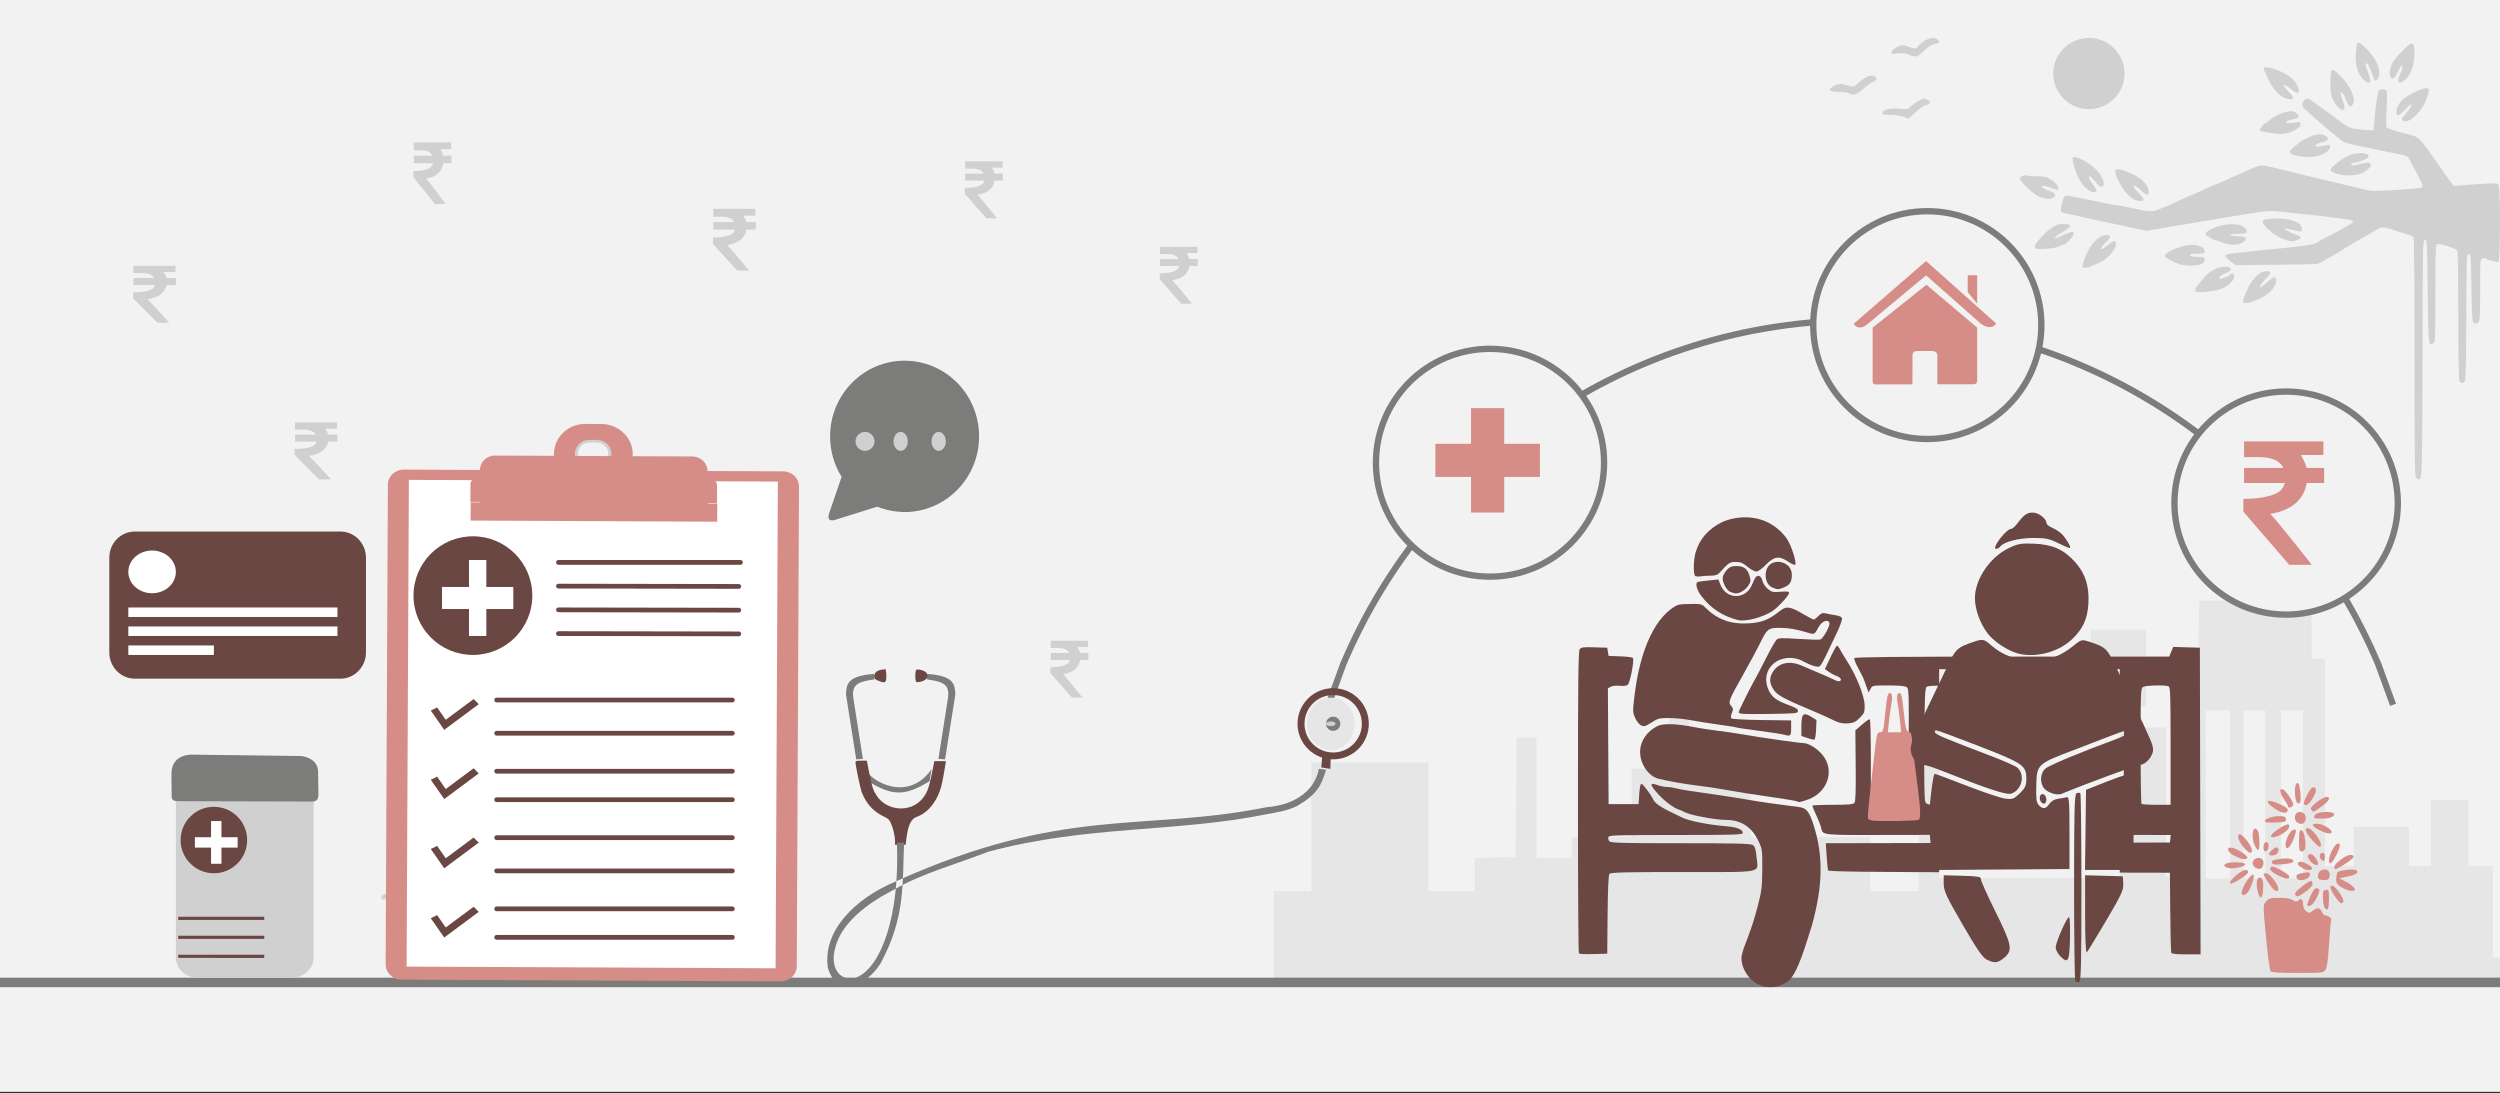 <svg width="526" height="230" xmlns="http://www.w3.org/2000/svg" xmlns:xlink="http://www.w3.org/1999/xlink" overflow="hidden"><rect width="100%" height="100%" fill="#333333" stroke="none"/><defs><clipPath id="clip0"><rect x="0" y="0" width="526" height="230"/></clipPath></defs><g clip-path="url(#clip0)"><rect x="0" y="0" width="526" height="229.667" fill="#FFFFFF"/><rect x="0" y="0" width="526" height="229.667" fill="#F2F2F2"/><path d="M279.5 148.285 282.596 139.802C300.538 97.256 342.543 67.402 391.5 67.402 440.457 67.402 482.462 97.256 500.404 139.802L503.5 148.285" stroke="#7C7C7B" stroke-width="1.333" stroke-miterlimit="8" fill="none" fill-rule="evenodd"/><path d="M268 197.089 268 187.477 271.959 187.477 275.89 187.477 275.89 173.962 275.89 160.422 288.214 160.422 300.537 160.422 300.537 173.962 300.537 187.477 305.416 187.477 310.295 187.477 310.295 184.019 310.295 180.536 314.589 180.405 318.883 180.274 318.994 167.729 319.133 155.184 321.225 155.184 323.288 155.184 323.288 167.834 323.288 180.51 327.024 180.51 330.732 180.51 330.732 178.31 330.732 176.136 337.005 176.136 343.278 176.136 343.278 168.934 343.278 161.731 347.237 161.731 351.169 161.731 351.169 150.391 351.169 139.024 353.26 139.024 355.351 139.024 355.351 150.391 355.351 161.731 361.875 161.731 368.371 161.731 368.371 168.934 368.371 176.136 380.917 176.136 393.464 176.136 393.464 181.819 393.464 187.477 398.566 187.477 403.696 187.477 403.696 170.243 403.696 153.01 429.709 153.01 455.722 153.01 455.722 168.724 455.722 184.438 457.59 184.438 459.458 184.438 459.458 161.548 459.458 138.657 460.963 138.526 462.469 138.369 462.608 132.372 462.72 126.374 465.257 126.374 467.822 126.374 467.822 123.1 467.822 119.826 474.318 119.826 480.814 119.826 480.814 123.1 480.814 126.374 483.603 126.374 486.391 126.374 486.391 132.476 486.391 138.605 487.785 138.605 489.179 138.605 489.179 160.422 489.179 182.238 492.218 182.238 495.229 182.238 495.229 178.1 495.229 173.962 501.028 173.962 506.855 173.962 506.855 178.1 506.855 182.238 509.169 182.238 511.483 182.238 511.483 175.272 511.483 168.279 515.443 168.279 519.402 168.279 519.402 175.272 519.402 182.238 521.939 182.238 524.504 182.238 524.504 191.85 524.504 201.462 527.766 201.462 531 201.462 531 204.081 531 206.7 399.514 206.7 268 206.7 268 197.089ZM469.216 167.179 469.216 149.5 466.651 149.5 464.086 149.5 464.086 167.179 464.086 184.858 466.651 184.858 469.216 184.858 469.216 167.179ZM476.632 167.179 476.632 149.5 474.318 149.5 472.004 149.5 472.004 167.179 472.004 184.858 474.318 184.858 476.632 184.858 476.632 167.179ZM484.551 167.179 484.551 149.5 482.208 149.5 479.894 149.5 479.894 167.179 479.894 184.858 482.208 184.858 484.551 184.858 484.551 167.179ZM419.477 177.655 419.477 174.381 415.992 174.381 412.506 174.381 412.506 177.655 412.506 180.929 415.992 180.929 419.477 180.929 419.477 177.655ZM433.417 177.655 433.417 174.381 429.932 174.381 426.447 174.381 426.447 177.655 426.447 180.929 429.932 180.929 433.417 180.929 433.417 177.655ZM447.357 177.655 447.357 174.381 443.872 174.381 440.387 174.381 440.387 177.655 440.387 180.929 443.872 180.929 447.357 180.929 447.357 177.655ZM419.477 165.005 419.477 161.731 415.992 161.731 412.506 161.731 412.506 165.005 412.506 168.279 415.992 168.279 419.477 168.279 419.477 165.005ZM433.417 165.005 433.417 161.731 429.932 161.731 426.447 161.731 426.447 165.005 426.447 168.279 429.932 168.279 433.417 168.279 433.417 165.005ZM447.357 165.005 447.357 161.731 443.872 161.731 440.387 161.731 440.387 165.005 440.387 168.279 443.872 168.279 447.357 168.279 447.357 165.005ZM408.324 145.362 408.324 142.088 422.042 142.088 435.759 142.088 435.759 145.362 435.759 148.636 422.042 148.636 408.324 148.636 408.324 145.362ZM439.941 140.569 439.941 132.476 445.74 132.476 451.54 132.476 451.54 140.569 451.54 148.636 445.74 148.636 439.941 148.636 439.941 140.569Z" fill="#E7E6E6" fill-rule="evenodd"/><path d="M0 206.7 526 206.701" stroke="#7C7C7B" stroke-width="2" stroke-miterlimit="8" fill="none" fill-rule="evenodd"/><path d="M80.737 188.769 122.044 167.948" stroke="#D0D0D0" stroke-width="1" stroke-linecap="round" stroke-linejoin="round" stroke-miterlimit="10" fill="none" fill-rule="evenodd"/><path d="M164.23 206.483C84.439 206.115 84.439 206.115 84.439 206.115 82.616 206.106 81.132 204.668 81.14 202.92 81.608 101.968 81.608 101.968 81.608 101.968 81.616 100.219 83.114 98.795 84.937 98.804 164.727 99.173 164.727 99.173 164.727 99.173 166.633 99.181 168.118 100.619 168.109 102.368 167.641 203.32 167.641 203.32 167.641 203.32 167.633 205.068 166.135 206.492 164.23 206.483" fill="#D68D87" fill-rule="evenodd"/><path d="M89.535 105.638 160.11 105.964 159.674 199.944 89.099 199.618Z" fill="#F3EEDD" fill-rule="evenodd"/><path d="M86.028 100.967 163.66 101.326 163.185 203.731 85.553 203.372Z" fill="#FFFFFF" fill-rule="evenodd"/><path d="M125.481 97.95C124.071 97.943 124.071 97.943 124.071 97.943 122.661 97.937 121.587 96.818 121.594 95.467 121.6 94.115 122.683 93.086 124.093 93.093 125.504 93.1 125.504 93.1 125.504 93.1 126.914 93.106 127.988 94.145 127.981 95.496 127.975 96.848 126.891 97.956 125.481 97.95M126.264 90.24C123.36 90.227 123.36 90.227 123.36 90.227 120.374 90.213 117.874 92.587 117.86 95.45 117.847 98.391 120.325 100.709 123.311 100.723 126.215 100.736 126.215 100.736 126.215 100.736 129.201 100.75 131.701 98.456 131.714 95.513 131.728 92.651 129.25 90.254 126.264 90.24" fill="#D0D0D0" fill-rule="evenodd"/><path d="M126.533 89.212C123.134 89.196 123.134 89.196 123.134 89.196 119.486 89.179 116.572 92.034 116.556 95.46 116.54 98.965 119.428 101.847 123.075 101.864 126.474 101.88 126.474 101.88 126.474 101.88 130.121 101.896 133.119 99.042 133.135 95.536 133.151 92.111 130.18 89.228 126.533 89.212M125.578 98.449C124.003 98.442 124.003 98.442 124.003 98.442 122.262 98.434 120.942 97.153 120.949 95.48 120.957 93.887 122.289 92.538 124.03 92.546 125.605 92.554 125.605 92.554 125.605 92.554 127.346 92.562 128.666 93.922 128.659 95.516 128.651 97.189 127.319 98.457 125.578 98.449" fill="#D68D87" fill-rule="evenodd"/><path d="M99.033 105.696 150.919 105.936 150.901 109.766 99.015 109.526Z" fill="#D68D87" fill-rule="evenodd"/><path d="M150.853 105.833C98.967 105.594 98.967 105.594 98.967 105.594 98.984 101.937 98.984 101.937 98.984 101.937 98.988 101.142 99.571 100.588 100.399 100.592 149.467 100.819 149.467 100.819 149.467 100.819 150.213 100.822 150.874 101.382 150.87 102.177L150.853 105.833Z" fill="#D68D87" fill-rule="evenodd"/><path d="M148.828 107.952C100.934 107.73 100.934 107.73 100.934 107.73 100.974 98.928 100.974 98.928 100.974 98.928 100.983 97.184 102.397 95.842 104.22 95.851 145.652 96.042 145.652 96.042 145.652 96.042 147.392 96.05 148.877 97.405 148.869 99.15L148.828 107.952Z" fill="#D68D87" fill-rule="evenodd"/><path d="M101.011 104.111 148.905 104.332 148.889 107.978 100.994 107.756Z" fill="#D68D87" fill-rule="evenodd"/><path d="M99.652 147.081 93.781 151.446 91.971 148.843 90.636 149.497 93.462 153.561 100.724 148.16Z" fill="#6A4742" fill-rule="evenodd"/><path d="M104.5 147.287 154.093 147.287" stroke="#6A4742" stroke-linecap="round" stroke-linejoin="round" stroke-miterlimit="10" fill="none" fill-rule="evenodd"/><path d="M104.5 154.276 154.093 154.277" stroke="#6A4742" stroke-linecap="round" stroke-linejoin="round" stroke-miterlimit="10" fill="none" fill-rule="evenodd"/><path d="M87 125.318C87 118.425 92.596 112.836 99.5 112.836 106.404 112.836 112 118.425 112 125.318 112 132.212 106.404 137.8 99.5 137.8 92.596 137.8 87 132.212 87 125.318Z" fill="#6A4742" fill-rule="evenodd"/><path d="M93 123.498 98.677 123.498 98.677 117.829 102.323 117.829 102.323 123.498 108 123.498 108 128.137 102.323 128.137 102.323 133.806 98.677 133.806 98.677 128.137 93 128.137Z" fill="#FFFFFF" fill-rule="evenodd"/><path d="M117.5 118.329 155.795 118.329" stroke="#6A4742" stroke-linecap="round" stroke-linejoin="round" stroke-miterlimit="10" fill="none" fill-rule="evenodd"/><path d="M117.5 123.321 155.434 123.385" stroke="#6A4742" stroke-linecap="round" stroke-linejoin="round" stroke-miterlimit="10" fill="none" fill-rule="evenodd"/><path d="M117.5 128.314 155.434 128.378" stroke="#6A4742" stroke-linecap="round" stroke-linejoin="round" stroke-miterlimit="10" fill="none" fill-rule="evenodd"/><path d="M117.5 133.307 155.434 133.37" stroke="#6A4742" stroke-linecap="round" stroke-linejoin="round" stroke-miterlimit="10" fill="none" fill-rule="evenodd"/><path d="M99.652 161.646 93.781 166.011 91.971 163.408 90.636 164.062 93.462 168.126 100.724 162.726Z" fill="#6A4742" fill-rule="evenodd"/><path d="M104.5 162.265 154.093 162.265" stroke="#6A4742" stroke-linecap="round" stroke-linejoin="round" stroke-miterlimit="10" fill="none" fill-rule="evenodd"/><path d="M104.5 168.256 154.093 168.256" stroke="#6A4742" stroke-linecap="round" stroke-linejoin="round" stroke-miterlimit="10" fill="none" fill-rule="evenodd"/><path d="M99.652 176.211 93.781 180.577 91.971 177.973 90.636 178.627 93.462 182.691 100.724 177.291Z" fill="#6A4742" fill-rule="evenodd"/><path d="M104.5 176.245 154.093 176.245" stroke="#6A4742" stroke-linecap="round" stroke-linejoin="round" stroke-miterlimit="10" fill="none" fill-rule="evenodd"/><path d="M104.5 183.234 154.093 183.235" stroke="#6A4742" stroke-linecap="round" stroke-linejoin="round" stroke-miterlimit="10" fill="none" fill-rule="evenodd"/><path d="M99.652 190.776 93.781 195.142 91.971 192.538 90.636 193.192 93.462 197.256 100.724 191.856Z" fill="#6A4742" fill-rule="evenodd"/><path d="M104.5 191.223 154.093 191.223" stroke="#6A4742" stroke-linecap="round" stroke-linejoin="round" stroke-miterlimit="10" fill="none" fill-rule="evenodd"/><path d="M104.5 197.214 154.093 197.214" stroke="#6A4742" stroke-linecap="round" stroke-linejoin="round" stroke-miterlimit="10" fill="none" fill-rule="evenodd"/><path d="M66 167.757 66 201.419C66 203.771 63.975 205.702 61.491 205.702L41.547 205.702C39.025 205.702 37 203.771 37 201.419L37 167.757" fill="#D0D0D0" fill-rule="evenodd"/><path d="M67 167.128C67 168.607 66.204 168.607 65.674 168.644L37.819 168.571C37.137 168.497 36.038 168.755 36.114 167.424L36.076 162.986C36 160.952 36.985 158.992 40.093 158.77L63.362 159.066C64.65 159.214 66.848 159.953 66.924 162.32L67 167.128Z" fill="#7C7C7B" fill-rule="evenodd"/><path d="M28.373 111.838 71.626 111.838C74.578 111.838 77 114.285 77 117.353L77 137.278C77 140.307 74.578 142.793 71.626 142.793L28.373 142.793C25.384 142.793 23 140.307 23 137.278L23 117.353C23 114.285 25.384 111.838 28.373 111.838Z" fill="#6A4742" fill-rule="evenodd"/><path d="M27 120.326C27 117.844 29.239 115.832 32 115.832 34.761 115.832 37 117.844 37 120.326 37 122.807 34.761 124.819 32 124.819 29.239 124.819 27 122.807 27 120.326Z" fill="#FFFFFF" fill-rule="evenodd"/><rect x="27" y="127.815" width="44" height="1.997" fill="#FFFFFF"/><rect x="27" y="131.809" width="44" height="1.997" fill="#FFFFFF"/><rect x="27" y="135.803" width="18" height="1.997" fill="#FFFFFF"/><path d="M190.311 75.89C181.674 75.89 174.652 83.019 174.652 91.813 174.652 94.828 175.491 97.781 177.076 100.325L174.497 107.862C174 109.275 174.528 109.841 176.019 109.275L184.563 106.606C186.396 107.328 188.353 107.705 190.311 107.737 198.979 107.737 206 100.607 206 91.813 206 83.019 198.979 75.89 190.311 75.89Z" fill="#7C7C7B" fill-rule="evenodd"/><path d="M180 92.865C180 91.762 180.895 90.868 182 90.868 183.105 90.868 184 91.762 184 92.865 184 93.968 183.105 94.862 182 94.862 180.895 94.862 180 93.968 180 92.865Z" fill="#D0D0D0" fill-rule="evenodd"/><path d="M188 92.865C188 91.762 188.672 90.868 189.5 90.868 190.328 90.868 191 91.762 191 92.865 191 93.968 190.328 94.862 189.5 94.862 188.672 94.862 188 93.968 188 92.865Z" fill="#D0D0D0" fill-rule="evenodd"/><path d="M196 92.865C196 91.762 196.672 90.868 197.5 90.868 198.328 90.868 199 91.762 199 92.865 199 93.968 198.328 94.862 197.5 94.862 196.672 94.862 196 93.968 196 92.865Z" fill="#D0D0D0" fill-rule="evenodd"/><path d="M38 176.744C38 172.883 41.134 169.754 45 169.754 48.866 169.754 52 172.883 52 176.744 52 180.604 48.866 183.734 45 183.734 41.134 183.734 38 180.604 38 176.744Z" fill="#6A4742" fill-rule="evenodd"/><path d="M41 176.151 44.406 176.151 44.406 172.75 46.594 172.75 46.594 176.151 50 176.151 50 178.335 46.594 178.335 46.594 181.737 44.406 181.737 44.406 178.335 41 178.335Z" fill="#FFFFFF" fill-rule="evenodd"/><path d="M37.5 193.22 55.602 193.22" stroke="#6A4742" stroke-width="0.667" stroke-miterlimit="8" fill="none" fill-rule="evenodd"/><path d="M37.5 197.214 55.602 197.214" stroke="#6A4742" stroke-width="0.667" stroke-miterlimit="8" fill="none" fill-rule="evenodd"/><path d="M37.5 201.208 55.602 201.209" stroke="#6A4742" stroke-width="0.667" stroke-miterlimit="8" fill="none" fill-rule="evenodd"/><path d="M184 142.939C181.188 143.37 179.07 143.624 179.537 146.833L181.552 159.68 180.152 159.768 178 146.149C178.08 144.104 178.125 142.196 183.886 141.794L184 142.939Z" fill="#7C7C7B" fill-rule="evenodd"/><path d="M182 161.766C183.519 164.69 191.162 168.755 196 161.837L195.588 164.374C190.74 167.258 188.135 167.818 182.563 164.313L182 161.766Z" fill="#7C7C7B" fill-rule="evenodd"/><path d="M195 142.939C197.807 143.37 199.92 143.624 199.455 146.833L197.443 159.68 198.841 159.768 201 146.149C200.92 144.104 200.864 142.186 195.114 141.794L195 142.939Z" fill="#7C7C7B" fill-rule="evenodd"/><path d="M188.311 177.018C188.311 175.916 187.9 174.141 187.43 173.171 187.058 172.396 186.891 172.243 185.922 171.784 183.769 170.763 182.3 169.151 181.331 166.743 181.018 165.947 180 161.101 180 160.366 180 160.091 180.147 160.05 181.194 160.05L182.388 160.05 182.829 162.345C183.446 165.488 183.651 166.151 184.434 167.376 186.539 170.671 191.531 171.049 194.018 168.1 195.036 166.906 195.447 165.815 196.044 162.856L196.582 160.142 197.796 160.142 199 160.142 198.951 160.652C198.922 160.927 198.687 162.264 198.432 163.621 198.07 165.529 197.816 166.386 197.307 167.468 196.24 169.692 194.693 171.233 192.833 171.886 191.698 172.294 191.071 173.6 190.719 176.334L190.543 177.742 189.427 177.742 188.32 177.742 188.311 177.018ZM185.012 143.316C184.121 142.979 183.886 142.724 183.945 142.143 184.013 141.48 184.65 140.99 185.599 140.888L186.333 140.796 186.451 141.582C186.51 142.01 186.51 142.633 186.451 142.959 186.333 143.643 186.059 143.704 185.012 143.316ZM192.667 143.194C192.539 142.684 192.539 141.714 192.667 141.204 192.755 140.847 192.843 140.806 193.381 140.888 195.75 141.214 195.77 143.092 193.42 143.49 192.833 143.581 192.765 143.551 192.667 143.194Z" fill="#6A4742" fill-rule="evenodd"/><path d="M188.705 177.286 190.224 177.286C189.844 185.976 190.503 192.867 185.428 202.401 183.72 205.666 176.756 211.693 174.189 203.657 173 195.73 180.103 188.99 188.286 185.534 223.822 169.431 240.376 175.076 266.432 169.842 273.225 169.31 276.792 165.714 277.491 161.766L279 161.946C278.031 165.191 277.212 167.06 272.936 169.571 270.688 170.646 268.72 170.887 266.692 171.279 247.23 175.227 228.927 173.579 207.947 179.205 201.393 181.737 194.03 183.786 188.525 186.95 186.927 187.844 177.456 192.224 175.707 199.528 174.439 204.249 177.396 206.791 180.263 205.626 185.328 203.536 189.365 192.767 188.705 177.286L188.705 177.286" fill="#7C7C7B" fill-rule="evenodd"/><path d="M280.5 146.235C277.168 146.235 274.467 148.941 274.467 152.279 274.467 155.617 277.168 158.323 280.5 158.323 283.832 158.323 286.533 155.617 286.533 152.279 286.533 148.941 283.832 146.235 280.5 146.235ZM280.5 144.79C284.642 144.79 288 148.143 288 152.279 288 156.415 284.642 159.768 280.5 159.768 276.358 159.768 273 156.415 273 152.279 273 148.143 276.358 144.79 280.5 144.79Z" fill="#6A4742" fill-rule="evenodd"/><path d="M275 152.279C275 149.246 277.239 146.787 280 146.787 282.761 146.787 285 149.246 285 152.279 285 155.312 282.761 157.771 280 157.771 277.239 157.771 275 155.312 275 152.279Z" fill="#E7E6E6" fill-rule="evenodd"/><path d="M279 152.279C279 151.452 279.672 150.781 280.5 150.781 281.328 150.781 282 151.452 282 152.279 282 153.107 281.328 153.777 280.5 153.777 279.672 153.777 279 153.107 279 152.279Z" fill="#7C7C7B" fill-rule="evenodd"/><path d="M279 152.279C279 152.004 279.448 151.78 280 151.78 280.552 151.78 281 152.004 281 152.279 281 152.555 280.552 152.779 280 152.779 279.448 152.779 279 152.555 279 152.279Z" fill="#D0D0D0" fill-rule="evenodd"/><path d="M278.216 158.77 278 161.469 279.899 161.766 280 159.22C279.381 159.319 278.777 159.275 278.216 158.77Z" fill="#6A4742" fill-rule="evenodd"/><path d="M289.5 97.359C289.5 84.123 300.245 73.394 313.5 73.394 326.755 73.394 337.5 84.123 337.5 97.359 337.5 110.595 326.755 121.324 313.5 121.324 300.245 121.324 289.5 110.595 289.5 97.359Z" stroke="#7C7C7B" stroke-width="1.333" stroke-miterlimit="8" fill="#F2F2F2" fill-rule="evenodd"/><path d="M381.5 68.401C381.5 55.165 392.245 44.436 405.5 44.436 418.755 44.436 429.5 55.165 429.5 68.401 429.5 81.637 418.755 92.366 405.5 92.366 392.245 92.366 381.5 81.637 381.5 68.401Z" stroke="#7C7C7B" stroke-width="1.333" stroke-miterlimit="8" fill="#F2F2F2" fill-rule="evenodd"/><path d="M457.5 105.847C457.5 92.887 468.021 82.381 481 82.381 493.979 82.381 504.5 92.887 504.5 105.847 504.5 118.807 493.979 129.313 481 129.313 468.021 129.313 457.5 118.807 457.5 105.847Z" stroke="#7C7C7B" stroke-width="1.333" stroke-miterlimit="8" fill="#F2F2F2" fill-rule="evenodd"/><path d="M369.981 207.139C367.882 206.108 366.398 203.787 366.398 201.534 366.398 201.104 366.707 199.949 367.086 198.97 368.505 195.297 369.049 193.635 369.889 190.404 370.645 187.493 370.755 186.569 370.779 182.898 370.806 178.897 370.773 178.638 370.015 177.025 368.604 174.02 366.348 172.526 363.203 172.513 360.707 172.502 355.158 171.419 354.215 170.757 354.057 170.646 353.626 170.462 353.257 170.348 352.12 169.997 350.165 168.524 348.79 166.984 347.088 165.077 347.054 164.586 348.662 165.157 349.312 165.388 350.247 165.578 350.74 165.579 351.232 165.58 352.102 165.711 352.673 165.871 353.244 166.03 354.598 166.278 355.683 166.421 358.876 166.843 365.49 167.853 368.118 168.322 370.203 168.693 373.408 169.151 378.651 169.826 380.068 170.008 380.685 170.797 381.571 173.561 383.656 180.07 383.549 186.336 381.207 194.777 380.03 198.331 378.358 204.666 376.225 206.459 374.388 207.815 371.907 208.085 369.981 207.139ZM332.201 200.614C332.09 200.503 332 186.169 332 168.76 332 143.677 332.075 137.004 332.363 136.608 332.671 136.183 333.135 136.121 335.442 136.192L338.159 136.276 338.306 137.142 338.454 138.008 340.887 138.093C342.225 138.14 343.424 138.284 343.553 138.413 343.916 138.778 342.964 143.733 342.46 144.107 342.213 144.289 341.478 144.37 340.779 144.29 340.096 144.213 339.258 144.301 338.918 144.483L338.3 144.816 338.375 157.001 338.45 169.186 341.603 169.186 344.756 169.186 344.899 167.021C344.978 165.83 345.171 164.871 345.329 164.89 345.677 164.932 347.342 167.145 347.862 168.257 348.228 169.04 349.457 169.873 352.065 171.106 352.775 171.441 353.604 171.844 353.909 172.001 355.267 172.704 359.585 173.561 363.197 173.845 365.468 174.024 366.684 174.515 366.684 175.255 366.684 175.625 364.834 175.682 352.63 175.682 340.348 175.682 338.554 175.736 338.408 176.118 338.317 176.358 338.401 176.748 338.596 176.984 338.901 177.354 340.986 177.414 353.622 177.414 365.661 177.414 368.392 177.486 368.837 177.813 369.245 178.113 369.428 178.74 369.576 180.339 369.897 183.805 371.522 183.476 354.097 183.476 341.824 183.476 338.889 183.549 338.633 183.861 338.421 184.117 338.29 186.986 338.239 192.449L338.163 200.653 335.282 200.735C333.698 200.779 332.311 200.724 332.201 200.614ZM456.827 200.436C456.753 200.237 456.661 196.373 456.621 191.848L456.548 183.62 420.636 183.547C392.267 183.489 384.701 183.398 384.614 183.114 384.553 182.916 384.423 181.553 384.326 180.085L384.149 177.416 420.349 177.343 456.548 177.269 456.639 176.475 456.729 175.682 435.713 175.652C424.155 175.636 407.787 175.642 399.34 175.67 382.672 175.721 383.561 175.808 383.147 174.092 383.033 173.617 382.571 172.436 382.121 171.468 381.671 170.5 381.303 169.623 381.303 169.519 381.303 169.415 383.222 169.331 385.568 169.331 388.901 169.331 389.906 169.241 390.17 168.921 390.414 168.625 390.489 166.452 390.438 161.094L390.369 153.677 391.784 152.439C392.562 151.758 393.296 151.261 393.414 151.334 393.532 151.407 393.629 155.489 393.629 160.406L393.629 169.347 397.57 169.266 401.512 169.185 401.587 157.06C401.656 145.918 401.623 144.906 401.174 144.575 400.849 144.334 399.559 144.214 397.31 144.214 393.967 144.214 393.93 144.225 393.544 144.963L393.154 145.712 392.651 144.314C391.999 142.5 392.054 142.623 390.962 140.57 390.445 139.598 390.07 138.656 390.129 138.477 390.208 138.238 399.019 138.152 423.317 138.152L456.397 138.152 456.821 137.13 457.244 136.109 460.049 136.193 462.854 136.276 462.927 168.536 463 200.797 459.98 200.797C457.826 200.797 456.922 200.693 456.827 200.436ZM412.734 169.006C413.048 168.743 413.12 166.462 413.117 156.953 413.114 150.084 413 145.045 412.841 144.792 412.63 144.455 411.819 144.341 409.191 144.278 407.287 144.232 405.624 144.323 405.382 144.484 405.014 144.729 404.94 146.453 404.871 156.475 404.817 164.196 404.891 168.37 405.089 168.74 405.323 169.182 405.772 169.329 407.176 169.422 409.663 169.587 412.272 169.392 412.734 169.006ZM424.232 157.095C424.286 148.408 424.215 144.892 423.982 144.609 423.55 144.085 417.132 144.044 416.618 144.561 416.362 144.819 416.274 147.963 416.274 156.926 416.274 163.537 416.364 169.036 416.473 169.146 416.583 169.256 418.356 169.31 420.415 169.266L424.157 169.186ZM435.698 157.06C435.768 145.918 435.734 144.907 435.285 144.575 434.626 144.088 428.566 144.076 428.084 144.561 427.827 144.819 427.74 147.963 427.74 156.926 427.74 163.537 427.83 169.035 427.939 169.145 428.049 169.256 429.822 169.31 431.881 169.266L435.623 169.186ZM446.877 157.095C446.925 149.295 446.849 144.879 446.663 144.653 446.472 144.421 445.219 144.283 442.952 144.244 439.797 144.189 439.505 144.23 439.224 144.758 438.895 145.377 438.775 168.038 439.096 168.882 439.249 169.282 439.794 169.335 443.038 169.266L446.802 169.185ZM456.691 156.948C456.691 145.923 456.642 144.546 456.238 144.39 455.489 144.1 451.535 144.192 450.94 144.513 450.405 144.802 450.385 145.244 450.385 156.879 450.385 163.515 450.471 169.032 450.576 169.138 450.682 169.244 452.1 169.33 453.729 169.33L456.691 169.33ZM378.104 168.61C378.026 168.531 376.166 168.209 373.971 167.893 369.076 167.189 364.939 166.534 362.098 166.014 360.915 165.798 358.723 165.475 357.225 165.297 354.461 164.968 350.744 164.316 348.902 163.835 346.823 163.293 345.075 160.724 345.077 158.216 345.079 155.943 346.515 153.828 348.798 152.736 350.005 152.159 352.791 152.254 356.508 152.998 357.612 153.219 359.74 153.545 361.238 153.724 362.736 153.903 365.057 154.241 366.398 154.475 370.306 155.157 378.566 156.339 379.47 156.345 380.715 156.356 382.927 157.898 383.894 159.435 385.902 162.623 384.312 166.747 380.523 168.175 378.97 168.76 378.361 168.87 378.104 168.61ZM380.228 155.263 379.01 154.841 379.01 153.016C379.01 150.088 379.369 149.74 381.21 150.886L382.187 151.494 382.104 153.533C382.058 154.654 381.891 155.597 381.733 155.629 381.576 155.66 380.898 155.495 380.228 155.263ZM375.427 154.593C374.954 154.457 372.522 154.079 370.023 153.753 367.524 153.428 365.395 153.11 365.293 153.048 365.191 152.986 363.56 152.723 361.668 152.466 359.776 152.208 357.132 151.79 355.792 151.536 354.452 151.283 352.361 151.074 351.146 151.072 349.136 151.072 348.805 151.153 347.476 152.011 346.205 152.832 345.923 152.912 345.298 152.625 344.887 152.436 344.344 151.76 344.031 151.047 343.506 149.852 343.501 149.643 343.918 146.213 344.688 139.862 346.759 131.784 351.609 128.107 352.936 127.17 353.159 127.111 355.515 127.076 357.88 127.041 358.057 127.076 358.802 127.828 361.302 130.337 364.124 131.369 367.897 131.152 370.651 130.994 372.207 130.385 374.407 128.605 375.815 127.465 376.615 127.561 379.406 129.204 380.484 129.839 381.476 130.358 381.609 130.358 381.742 130.358 382.187 130.02 382.597 129.606 383.183 129.016 383.51 128.896 384.115 129.049 384.539 129.157 385.465 129.333 386.173 129.441 387.095 129.581 387.488 129.785 387.559 130.161 387.614 130.45 387.083 131.879 386.378 133.337 385.674 134.795 384.69 136.852 384.192 137.91 383.694 138.968 383.117 139.975 382.909 140.149 382.491 140.498 381.193 140.114 379.165 139.041 377.229 138.018 374.707 138.274 373.127 139.654 371.511 141.065 371.152 143.287 372.202 145.374 372.911 146.783 373.841 147.435 376.546 148.421 377.832 148.89 378.293 149.2 378.293 149.596 378.293 150.101 377.92 150.138 372.059 150.211 366.585 150.28 365.824 150.234 365.824 149.841 365.824 149.493 368.367 144.446 370.112 141.328 370.246 141.09 371.027 139.571 371.847 137.952 372.668 136.333 373.552 134.816 373.81 134.581 374.211 134.215 374.891 134.193 378.404 134.427 380.671 134.578 382.735 134.635 382.99 134.553 383.611 134.353 385.123 131.596 384.913 131.045 384.587 130.19 383.295 130.699 382.633 131.944 381.842 133.432 381.69 133.526 380.62 133.192 378.19 132.431 376.388 132.11 374.506 132.101 372.038 132.088 371.789 132.285 370.246 135.473 369.681 136.64 368.066 139.636 366.656 142.132 363.716 147.337 363.553 147.772 364.252 148.549 364.687 149.034 364.705 149.225 364.388 149.997 364.164 150.541 364.124 150.99 364.287 151.153 364.432 151.3 367.321 151.455 370.706 151.498L376.86 151.577 376.86 153.141C376.86 154.834 376.728 154.969 375.427 154.594ZM386.463 151.854C385.911 151.604 384.944 151.154 384.313 150.853 383.682 150.552 382.199 149.902 381.017 149.408 375.247 146.998 373.874 146.236 373.1 145.014 372.272 143.708 372.236 142.641 372.978 141.416 374.192 139.411 376.565 138.911 379.212 140.104 379.968 140.445 381.554 141.122 382.736 141.608 383.919 142.095 385.251 142.686 385.698 142.921 386.717 143.458 387.323 143.467 387.323 142.944 387.323 142.721 386.93 142.401 386.45 142.233 385.97 142.064 385.214 141.666 384.77 141.347L383.963 140.769 385.123 138.306C385.761 136.951 386.385 135.843 386.509 135.843 386.633 135.843 386.931 136.226 387.172 136.694 387.412 137.162 387.977 138.104 388.426 138.787 390.514 141.961 392.306 146.405 392.325 148.455 392.338 149.831 392.238 150.079 391.292 151.033 390.431 151.901 389.997 152.108 388.855 152.198 387.991 152.266 387.087 152.136 386.463 151.854ZM365.681 130.462C362.428 129.641 359.945 128.007 357.948 125.374 357.015 124.142 356.641 122.776 357.153 122.469 357.272 122.398 358.308 122.247 359.457 122.133L361.547 121.925 361.987 123.038C363.254 126.248 367.418 126.182 368.665 122.932 368.922 122.262 369.282 121.563 369.466 121.378 369.977 120.863 370.622 121.273 370.835 122.247 370.94 122.73 371.432 123.469 371.928 123.889 372.748 124.584 372.992 124.64 374.63 124.507 375.975 124.398 376.43 124.455 376.43 124.73 376.43 125.267 373.991 127.913 372.829 128.637 370.722 129.948 367.205 130.846 365.681 130.462ZM364.104 124.558C363.215 124.223 362.246 122.294 362.485 121.335 362.58 120.954 362.977 120.295 363.367 119.871 363.926 119.264 364.342 119.099 365.317 119.099 366.911 119.099 367.642 119.634 368.086 121.126 368.414 122.229 368.389 122.406 367.778 123.307 367.177 124.194 365.954 124.909 365.137 124.85 364.963 124.838 364.499 124.706 364.104 124.558ZM372.814 123.566C371.759 123.099 371.226 121.54 371.613 120.05 372.371 117.135 377.004 117.884 377.004 120.921 377.004 122.408 376.605 123.059 375.382 123.574 374.17 124.084 373.987 124.084 372.814 123.563ZM356.723 121.228C356.23 121.013 356.263 117.87 356.776 116.167 357.628 113.339 359.43 111.297 362.372 109.826 365.77 108.38 369.669 108.537 372.565 110.24 374.062 111.13 375.344 112.35 376.125 113.629 377.002 115.064 378.012 118.335 377.723 118.806 377.634 118.951 376.998 118.686 376.309 118.218 374.361 116.894 373.28 117.029 371.557 118.811 370.713 119.684 369.911 120.254 369.527 120.254 369.179 120.254 368.342 119.799 367.669 119.244 366.688 118.434 366.198 118.233 365.203 118.233 363.942 118.234 363.713 118.386 361.826 120.47 361.388 120.955 360.919 121.12 359.984 121.12 359.294 121.12 358.359 121.18 357.906 121.252 357.452 121.326 356.92 121.315 356.723 121.228Z" fill="#6A4742" fill-rule="evenodd"/><path d="M508.43 100.615C508.051 100.393 508.028 98.941 508.024 75.314 508.022 61.528 507.931 50.106 507.822 49.933 507.712 49.76 507.119 49.478 506.503 49.307 505.887 49.136 504.61 48.733 503.666 48.411 501.521 47.681 500.948 47.68 499.882 48.403 499.414 48.721 498.649 49.19 498.182 49.445 496.062 50.603 494.742 51.361 493.998 51.849 492.29 52.968 488.111 55.384 487.673 55.506 487.42 55.575 483.428 55.666 478.801 55.706L470.389 55.779 469.321 54.972C467.712 53.756 467.856 53.456 470.136 53.267 471.18 53.181 472.706 53.014 473.529 52.898 474.351 52.781 476.938 52.518 479.278 52.314 483.818 51.918 486.995 51.425 487.451 51.046 487.604 50.919 488.7 50.314 489.886 49.703 493.685 47.746 495.171 46.854 495.082 46.587 495.034 46.443 494.486 46.256 493.864 46.171 488.702 45.468 487.237 45.286 485.833 45.169 484.948 45.096 483.395 44.938 482.383 44.819 477.926 44.294 477.526 44.293 474.18 44.804L469.619 45.542C468.923 45.671 466.853 46.018 465.019 46.313L456.68 47.706 451.677 48.562 449.32 48.074 445.469 47.245C444.647 47.058 442.888 46.69 441.559 46.429 440.231 46.167 438.627 45.811 437.995 45.638 437.362 45.465 436.172 45.204 435.35 45.057 434.528 44.91 433.767 44.706 433.66 44.602 433.429 44.377 433.93 41.97 434.321 41.435 434.561 41.106 434.763 41.093 435.95 41.33L439.72 42.073C441.048 42.332 442.497 42.636 442.939 42.748 443.382 42.86 444.521 43.067 445.469 43.208 446.418 43.349 447.815 43.607 448.574 43.782 451.917 44.552 452.796 44.608 454.002 44.124L456.337 43.191C457.001 42.926 457.648 42.633 457.774 42.539 457.901 42.445 458.573 42.129 459.269 41.837 460.517 41.314 461.962 40.673 464.214 39.646 464.846 39.357 466.088 38.836 466.974 38.488 467.859 38.141 468.687 37.781 468.814 37.688 468.94 37.596 469.458 37.358 469.964 37.159 470.47 36.961 471.66 36.444 472.609 36.01 475.811 34.544 475.476 34.59 478.264 35.243L482.153 36.188C482.912 36.384 484.62 36.807 485.948 37.128L494.458 39.145C495.28 39.33 496.626 39.655 497.448 39.867 498.802 40.216 499.428 40.225 504.073 39.961 507.13 39.787 509.351 39.562 509.567 39.403 509.886 39.169 509.752 38.803 508.462 36.387 507.654 34.874 506.879 33.446 506.74 33.212 506.489 32.789 506.116 32.68 502.738 32.039 501.789 31.859 500.594 31.606 500.082 31.476 499.57 31.346 498.276 31.078 497.207 30.881 494.611 30.404 493.266 30.024 492.688 29.607 491.934 29.062 486.963 24.841 486.237 24.13 485.877 23.777 485.291 23.258 484.934 22.977 484.232 22.423 484.227 21.681 484.921 20.985 485.362 20.543 485.742 20.682 487.328 21.865 488.024 22.384 488.852 22.988 489.168 23.207 489.484 23.427 490.364 24.068 491.123 24.631 494.153 26.882 494.224 26.921 495.798 27.148 496.642 27.27 497.799 27.38 498.368 27.393L499.403 27.416C499.451 26.839 499.499 26.263 499.547 25.686 499.826 22.33 500.249 19.343 500.485 19.057 500.76 18.725 501.557 18.683 502.02 18.976 502.281 19.142 502.301 19.829 502.135 22.913 502.002 25.37 502.012 26.713 502.163 26.837 502.443 27.066 504.036 27.57 506.646 28.253 509.107 28.897 508.717 28.489 513.892 35.841L516.193 39.108 518.492 38.947C525.206 38.475 525.348 38.472 525.661 38.786 526.118 39.245 526.111 54.931 525.653 55.107 525.48 55.173 524.708 55.014 523.935 54.754 521.627 53.974 521.828 53.397 521.828 60.835 521.828 66.487 521.778 67.441 521.466 67.753 521.049 68.172 520.92 68.189 520.448 67.89 520.157 67.706 520.084 66.545 519.988 60.572 519.876 53.665 519.86 53.473 519.413 53.473 518.959 53.473 518.952 53.641 518.908 66.693 518.875 76.446 518.792 79.999 518.593 80.24 518.214 80.698 517.747 80.648 517.466 80.122 517.31 79.829 517.227 75.086 517.224 66.344 517.222 59.011 517.143 52.89 517.049 52.741 516.73 52.238 513.282 51.158 512.704 51.38 512.455 51.476 512.398 53.425 512.398 61.759 512.398 71.412 512.373 72.033 511.983 72.242 510.918 72.814 510.91 72.748 510.788 61.264 510.675 50.667 510.665 50.475 510.213 50.475 509.756 50.475 509.752 50.648 509.694 75.357 509.637 99.569 509.6 100.884 508.977 100.853 508.898 100.853 508.652 100.741 508.43 100.611 508.43 100.612 508.43 100.614 508.43 100.615ZM471.919 63.436C471.919 62.895 472.981 60.416 473.606 59.5 474.787 57.767 475.769 57.051 476.964 57.051 477.893 57.051 477.872 57.487 476.893 58.466 475.95 59.407 475.228 60.51 475.554 60.51 475.685 60.51 476.375 59.975 477.089 59.321 478.211 58.293 478.43 58.177 478.713 58.461 479.211 58.96 478.745 60.302 477.721 61.316 476.119 62.903 471.919 64.437 471.919 63.436L471.919 63.436ZM461.971 61.301C461.681 61.003 461.758 60.853 463.02 59.266 464.473 57.438 465.638 56.593 467.201 56.234 469.171 55.782 470.214 56.663 468.526 57.353 467.418 57.806 466.698 58.349 466.916 58.568 467.136 58.789 468.857 58.222 469.19 57.82 469.628 57.291 470.079 57.463 470.079 58.158 470.079 58.989 468.971 60.079 467.434 60.76 466.251 61.285 462.334 61.673 461.971 61.301ZM438.112 56.186C438.118 55.758 438.807 53.79 439.271 52.873 440.268 50.904 441.927 49.463 443.213 49.448 444.256 49.436 444.218 49.905 443.088 50.991 442.063 51.976 441.787 52.439 442.225 52.439 442.337 52.439 442.931 52.023 443.544 51.515 444.739 50.525 445.083 50.465 445.196 51.23 445.381 52.484 443.189 54.809 441.128 55.545 440.543 55.754 439.885 56.023 439.665 56.142 439.189 56.401 438.109 56.431 438.112 56.185L438.112 56.186ZM458.694 55.624C457.24 55.123 455.638 54.281 455.512 53.952 455.204 53.149 459.014 51.516 461.193 51.516 462.691 51.516 463.869 52.132 463.869 52.916 463.869 53.301 463.701 53.361 462.623 53.361 461.938 53.361 461.214 53.424 461.014 53.501 460.279 53.784 460.949 54.053 462.388 54.053 463.81 54.053 463.869 54.076 463.869 54.623 463.869 55.465 462.853 55.902 460.948 55.88 460.088 55.869 459.074 55.755 458.694 55.624ZM428.24 52.117C427.966 51.785 428.053 51.586 428.935 50.532 430.87 48.221 432.546 47.101 434.108 47.077 434.675 47.069 435.264 47.189 435.417 47.345 435.739 47.674 435.408 47.981 433.533 49.095 432.463 49.731 432.081 50.133 432.547 50.133 432.65 50.133 433.261 49.878 433.906 49.566 434.55 49.254 435.345 48.932 435.673 48.849 436.184 48.721 436.27 48.775 436.27 49.221 436.27 49.801 434.624 51.516 434.067 51.516 433.878 51.516 433.494 51.666 433.214 51.85 432.928 52.038 431.797 52.252 430.63 52.341 428.858 52.474 428.509 52.441 428.24 52.117ZM467.549 51.033C466.853 50.776 466.054 50.508 465.773 50.439 465.493 50.369 465.144 50.168 464.998 49.992 464.852 49.816 464.59 49.672 464.416 49.672 463.735 49.672 464.104 48.756 464.961 48.318 468.001 46.766 471.804 46.781 472.64 48.348 472.994 49.009 472.559 49.203 470.711 49.207 468.628 49.216 468.722 49.634 470.826 49.72 472.318 49.781 472.494 49.836 472.494 50.248 472.494 50.878 471.152 51.518 469.849 51.509 469.28 51.509 468.245 51.291 467.549 51.033L467.549 51.033ZM481.001 50.506C479.763 50.16 478.225 49.208 477.036 48.051 475.314 46.376 475.763 45.982 479.393 45.982 482.269 45.982 484.338 46.916 484.338 48.213 484.338 48.835 484.229 48.846 482.383 48.399 481.624 48.215 480.912 48.063 480.8 48.061 480.3 48.053 481.81 48.95 482.901 49.31 483.565 49.529 484.108 49.801 484.108 49.915 484.108 50.201 482.84 50.831 482.337 50.794 482.11 50.778 481.508 50.648 481.001 50.506ZM448.804 41.867C447.701 41.19 446.514 39.72 445.734 38.063 444.563 35.578 444.81 35.181 447.039 35.959 449.893 36.956 451.737 38.419 452.016 39.907 452.273 41.283 451.838 41.352 450.547 40.141 449.916 39.548 449.291 39.064 449.159 39.064 448.659 39.064 448.956 39.629 449.954 40.575 450.524 41.114 450.989 41.721 450.989 41.924 450.989 42.441 449.684 42.407 448.804 41.867L448.804 41.867ZM428.947 41.355C427.825 40.855 425 38.154 425 37.581 425 37.154 426.057 36.673 426.454 36.919 426.601 37.01 427.561 37.091 428.588 37.099 430.251 37.112 430.579 37.19 431.578 37.809 432.639 38.467 433.349 39.533 432.975 39.908 432.887 39.997 432.464 39.899 432.035 39.697 431.607 39.492 430.87 39.252 430.399 39.163 429.045 38.908 429.497 39.553 431.053 40.097 432.099 40.462 432.36 40.653 432.36 41.053 432.36 41.953 430.635 42.106 428.947 41.355ZM439.49 40.06C437.954 39.058 436.641 36.652 436.146 33.934 435.997 33.117 436.022 33.069 436.581 33.069 437.481 33.069 440.021 34.574 441.097 35.745 442.186 36.929 442.796 38.198 442.589 38.85 442.357 39.583 441.692 39.357 440.878 38.269 440.457 37.704 439.972 37.189 439.801 37.123 439.248 36.91 439.47 37.619 440.295 38.703 440.737 39.284 441.1 39.915 441.1 40.104 441.1 40.561 440.221 40.537 439.49 40.06ZM492.503 36.766C490.917 36.422 490.279 36.096 490.36 35.675 490.457 35.171 492.665 33.441 493.998 32.825 495.922 31.935 498.514 32.033 498.327 32.989 498.256 33.354 496.19 34.201 495.334 34.215 494.93 34.224 494.554 34.625 494.76 34.832 494.825 34.897 495.517 34.787 496.297 34.586 498.199 34.097 498.828 34.111 498.828 34.643 498.828 35.146 498.089 35.862 496.999 36.416 496.081 36.881 493.84 37.056 492.503 36.766ZM483.191 32.75C481.743 32.444 481.458 31.952 482.309 31.222 483.843 29.906 484.283 29.599 485.466 29.016 487.187 28.168 488.643 28.028 489.393 28.637 489.866 29.02 489.91 29.154 489.665 29.45 489.504 29.645 488.97 29.872 488.478 29.956 487.599 30.105 486.899 30.612 487.262 30.837 487.364 30.901 487.912 30.854 488.48 30.734 489.048 30.615 489.665 30.495 489.849 30.467 490.438 30.379 490.372 31.196 489.743 31.78 488.458 32.974 485.984 33.341 483.191 32.75ZM477.273 27.901C476.359 27.749 475.548 27.561 475.47 27.482 475.276 27.288 476.308 25.92 476.649 25.92 476.799 25.92 477.063 25.75 477.235 25.543 478.047 24.561 480.669 23.392 482.071 23.386 482.843 23.386 483.77 24.116 483.59 24.587 483.511 24.793 483.025 25.005 482.421 25.096 481.852 25.181 481.249 25.416 481.082 25.619 480.808 25.95 480.904 25.975 482.041 25.87 482.735 25.805 483.456 25.713 483.643 25.664 483.849 25.61 484.012 25.764 484.056 26.054 484.199 26.977 481.626 28.255 479.739 28.2 479.296 28.187 478.186 28.052 477.273 27.901ZM505.588 25.354C505.214 25.08 505.266 24.959 506.26 23.792 507.245 22.635 507.575 22 507.188 22 507.106 22 506.543 22.519 505.936 23.153 504.755 24.388 504.478 24.517 504.255 23.936 503.98 23.218 504.565 21.834 505.502 20.986 506.541 20.045 508.986 18.811 510.206 18.613 511.14 18.461 511.204 18.657 510.74 20.244 509.857 23.26 506.829 26.264 505.588 25.354ZM492.045 22.652C491.696 22.377 491.166 21.625 490.867 20.981 490.403 19.981 490.323 19.449 490.32 17.355 490.318 14.151 490.529 14.031 492.538 16.095 493.919 17.514 494.922 19.215 495.252 20.698 495.399 21.355 494.91 22.461 494.474 22.461 494.259 22.461 493.308 20.643 493.308 20.233 493.308 20.103 493.1 19.808 492.846 19.577 492.391 19.164 492.387 19.169 492.529 19.945 492.608 20.378 492.816 21.033 492.99 21.401 493.398 22.26 493.4 23.153 492.994 23.153 492.821 23.153 492.394 22.928 492.045 22.652L492.045 22.652ZM479.908 20.203C478.848 19.438 477.587 17.69 477.063 16.263 476.848 15.677 476.586 15.099 476.481 14.978 476.128 14.576 476.283 14.16 476.786 14.16 478.409 14.16 481.57 15.661 482.705 16.971 483.473 17.857 483.886 19.289 483.452 19.558 483.315 19.643 482.61 19.227 481.884 18.634 480.245 17.296 479.942 17.684 481.437 19.206 482.021 19.8 482.498 20.413 482.498 20.567 482.498 21.1 480.826 20.866 479.908 20.203ZM497.103 16.565C496.013 15.371 495.53 13.624 495.652 11.306 495.706 10.266 495.828 9.289 495.923 9.135 496.174 8.729 496.853 9.149 498.169 10.525 500.07 12.513 501.004 14.866 500.436 16.239 500.167 16.892 499.518 17.205 499.518 16.682 499.518 16.547 499.273 15.899 498.972 15.241 498.672 14.583 498.358 13.845 498.275 13.602 498.161 13.271 498.057 13.226 497.861 13.423 497.664 13.62 497.677 13.847 497.911 14.326 498.331 15.187 498.812 16.998 498.678 17.214 498.44 17.601 497.815 17.344 497.103 16.565ZM504.578 16.918C504.578 16.659 504.785 16.041 505.038 15.543 505.567 14.503 505.682 13.422 505.213 13.892 505.056 14.049 504.661 14.718 504.335 15.379 503.676 16.715 503.206 16.899 502.873 15.95 502.71 15.486 502.758 14.981 503.055 14.037 503.385 12.988 503.792 12.415 505.282 10.903 507.538 8.613 507.882 8.588 507.988 10.703 508.087 12.664 507.682 14.485 506.855 15.795 505.966 17.203 504.578 17.888 504.578 16.918Z" fill="#D0D0D0" fill-rule="evenodd"/><path d="M400.46 24.554C399.92 24.348 398.68 24.172 397.703 24.163 396.413 24.151 395.959 24.05 396.043 23.793 396.296 23.02 397.483 22.706 399.499 22.881 401.161 23.025 401.545 22.974 401.877 22.57 402.461 21.859 404.296 20.747 404.884 20.747 405.396 20.747 406.067 21.249 406.067 21.632 406.067 21.744 405.626 21.983 405.086 22.163 404.547 22.343 403.548 23.055 402.866 23.744 402.184 24.433 401.584 24.982 401.534 24.963 401.483 24.945 401 24.761 400.46 24.554ZM388.966 19.613C388.734 19.462 387.757 19.337 386.793 19.334 384.737 19.334 384.411 18.774 386.012 18.003 386.864 17.592 387.171 17.58 388.514 17.906L390.045 18.277 391.25 17.235C392.495 16.158 393.317 15.808 394.197 15.979 394.988 16.133 394.991 16.967 394.2 17.168 393.826 17.263 392.886 17.916 392.112 18.619 390.713 19.89 389.821 20.172 388.966 19.614ZM401.586 11.487C400.909 11.189 400.193 11.113 399.25 11.239 398.043 11.402 397.901 11.365 397.984 10.913 398.035 10.633 398.55 10.171 399.128 9.886 400.131 9.39 400.244 9.389 401.627 9.853 402.857 10.266 403.121 10.28 403.38 9.945 404.658 8.289 406.841 7.475 407.693 8.336 408.224 8.873 408.099 9.053 407.064 9.25 406.459 9.364 405.618 9.905 404.81 10.698 403.422 12.062 403.082 12.145 401.586 11.487Z" fill="#D0D0D0" fill-rule="evenodd"/><path d="M477.736 204.345C477.576 204.147 477.221 201.724 476.948 198.959 476.075 190.118 476.078 190.402 476.825 189.606 477.408 188.986 477.727 188.905 479.597 188.905 481.076 188.905 481.926 189.047 482.431 189.379 482.975 189.735 483.235 189.771 483.483 189.522 484.108 188.897 484.559 189.162 484.559 190.153 484.559 190.719 484.775 191.309 485.084 191.589 485.75 192.193 485.893 192.186 486.756 191.506 487.588 190.851 488.231 191.011 488.592 191.96 488.738 192.345 489.086 192.639 489.396 192.639 490.012 192.639 490.716 193.345 490.481 193.726 490.395 193.864 490.193 196.087 490.03 198.666 489.82 201.991 489.606 203.55 489.293 204.029 488.855 204.697 488.801 204.703 483.44 204.703 479.457 204.703 477.951 204.609 477.736 204.344ZM489.145 191.052C488.948 190.814 488.772 189.878 488.753 188.972 488.724 187.471 488.778 187.317 489.366 187.233 489.983 187.145 490.012 187.233 490.012 189.155 490.012 191.242 489.76 191.793 489.145 191.052ZM485.42 190.377C485.42 190.239 485.741 189.398 486.134 188.509 486.66 187.319 487 186.894 487.425 186.894 487.756 186.894 488.003 187.085 488.003 187.339 488.003 187.879 487.237 189.435 486.633 190.126 486.171 190.652 485.42 190.808 485.42 190.377ZM491.641 189.12C490.344 187.38 489.971 186.32 490.658 186.32 491.345 186.32 493.348 189.245 493.022 189.773 492.723 190.257 492.361 190.086 491.641 189.12ZM475.108 187.845C474.657 186.219 474.721 184.896 475.26 184.689 475.965 184.418 476.248 185.146 476.167 187.015 476.079 189.023 475.55 189.438 475.108 187.845ZM482.98 188.33C482.726 187.918 482.994 187.585 484.611 186.306 486.062 185.157 486.568 185.077 486.568 185.995 486.568 186.462 485.542 187.414 484.14 188.249 483.414 188.681 483.206 188.695 482.98 188.33ZM471.644 187.909C471.644 186.775 473.38 184.021 474.095 184.021 474.534 184.021 473.566 187.058 472.889 187.808 472.32 188.437 471.644 188.492 471.644 187.909ZM478.056 186.822C477.512 186.211 476.236 184.136 476.236 183.861 476.236 183.792 476.462 183.736 476.738 183.739 477.272 183.739 478.092 184.528 478.9 185.807 479.861 187.327 479.207 188.114 478.056 186.822ZM493.45 187.086C491.863 186.35 491.47 185.893 491.538 184.865 491.575 184.322 491.698 183.729 491.812 183.547 492.11 183.073 495.435 182.727 495.836 183.128 496.345 183.638 495.669 184.085 493.832 184.452L492.185 184.781 493.75 185.622C495.434 186.527 496.008 187.486 494.84 187.445 494.474 187.432 493.848 187.271 493.45 187.086ZM472.858 183.111C473.275 183.529 472.913 183.951 471.195 185.051 466.315 188.042 471.657 182.269 472.858 183.111ZM483.22 184.72C482.982 184.099 483.351 183.838 484.774 183.624 485.86 183.46 485.994 183.503 485.994 184.008 485.994 185.052 483.585 185.671 483.22 184.72ZM487.908 184.979C487.511 184.582 487.737 183.456 488.271 183.17 489.488 182.518 490.449 183.242 490.107 184.55 489.984 185.024 489.727 185.17 489.022 185.17 488.514 185.17 488.013 185.085 487.908 184.979ZM479.164 184.113C478.193 183.613 477.671 183.161 477.671 182.821 477.671 182.533 477.833 182.305 478.03 182.315 478.828 182.352 481.552 183.911 481.638 184.381 481.773 185.111 480.919 185.019 479.164 184.113ZM484.344 182.594C483.318 181.961 483.175 181.588 483.86 181.325 484.39 181.122 486.605 182.312 486.472 182.729 486.306 183.245 485.295 183.181 484.344 182.594ZM474.442 182.473C473.735 181.935 473.817 181.01 474.604 180.651 475.462 180.26 476.236 180.679 476.236 181.537 476.236 182.725 475.37 183.177 474.442 182.473ZM491.16 182.496C491.16 181.959 491.707 181.376 493.053 180.479 494.124 179.765 495.178 179.668 495.178 180.284 495.178 180.702 491.942 182.872 491.318 182.872 491.231 182.872 491.16 182.703 491.16 182.496ZM470.223 181.436C472.314 181.436 473.023 181.828 471.786 182.299 468.126 183.533 466.245 181.449 470.223 181.436ZM478.317 181.837C478.12 181.748 477.958 181.505 477.958 181.297 477.958 180.858 481.009 180.411 481.956 180.712 482.664 180.937 482.725 181.308 482.095 181.55 481.403 181.816 478.723 182.019 478.317 181.837ZM486.047 181.137C485.344 180.246 485.415 179.713 486.236 179.713 486.715 179.713 487.716 181.055 487.716 181.696 487.716 182.308 486.703 181.968 486.047 181.137ZM490.012 180.953C490.012 179.918 491.238 177.589 491.847 177.466 492.537 177.327 492.42 178.225 491.519 179.993 490.604 181.787 490.012 182.164 490.012 180.953ZM488.293 180.722C487.861 180.2 488.111 179.426 488.712 179.426 489.009 179.426 489.151 179.705 489.151 180.288 489.151 181.23 488.843 181.386 488.293 180.722ZM470.352 180.145C469.148 179.827 467.778 177.983 469.822 178.405 470.813 178.632 472.907 180.032 472.85 180.431 472.774 180.969 471.504 180.823 470.352 180.145ZM477.384 179.724C477.384 179.329 478.57 178.277 479.017 178.277 479.488 178.277 479.509 179.195 479.049 179.656 478.638 180.066 477.384 180.118 477.384 179.724ZM472.392 178.66C471.233 177.408 470.6 176.047 470.994 175.652 471.251 175.395 471.541 175.54 472.223 176.272 473.729 177.885 474.285 179.426 473.361 179.426 473.218 179.426 472.783 179.081 472.392 178.66ZM476.236 178.294C476.236 177.361 476.695 176.897 477.158 177.361 477.567 177.771 477.185 179.138 476.661 179.138 476.382 179.138 476.236 178.848 476.236 178.294ZM483.889 178.947C483.603 178.66 483.659 174.888 483.952 174.706 484.092 174.619 484.338 174.706 484.5 174.905 484.902 175.394 485.232 177.799 484.999 178.536 484.811 179.126 484.269 179.327 483.889 178.947ZM474.403 177.874C473.521 176.014 474.01 173.358 474.988 174.697 475.419 175.287 475.533 178.851 475.121 178.851 474.981 178.851 474.658 178.412 474.403 177.874ZM480.946 178.172C480.559 177.16 481.833 174.542 482.713 174.542 483.224 174.542 483.224 174.56 482.667 176.263 482.416 177.032 481.967 177.882 481.669 178.151 481.171 178.603 481.112 178.604 480.946 178.171ZM486.579 176.852C485.134 175.288 484.737 174.255 485.58 174.255 486.53 174.255 488.721 177.292 488.282 178.001 488.079 178.331 487.722 178.09 486.579 176.852ZM477.831 176.006C477.636 175.691 478.879 174.611 480.328 173.837 481.461 173.231 481.841 173.331 481.57 174.162 481.249 175.149 478.223 176.641 477.831 176.006ZM487.86 174.581C486.265 173.74 486.197 173.214 487.694 173.319 488.772 173.395 490.581 174.475 490.584 175.045 490.587 175.607 489.43 175.41 487.86 174.581ZM483.298 173.02C482.538 172.464 482.775 170.981 483.642 170.858 484.481 170.739 485.133 171.272 485.133 172.079 485.133 173.245 484.235 173.706 483.298 173.02ZM476.523 172.724C476.523 172.214 478.661 171.593 479.985 171.719 480.749 171.792 480.971 171.943 480.971 172.388 480.971 172.906 480.752 172.971 478.747 173.046 476.983 173.113 476.523 173.046 476.523 172.724ZM486.907 171.754C486.959 171.484 487.324 171.174 487.718 171.065 488.885 170.739 490.824 170.783 491.043 171.138 491.411 171.734 490.239 172.244 488.501 172.244 487.064 172.244 486.827 172.171 486.907 171.754ZM478.673 170.175C476.175 168.482 476.875 167.914 479.805 169.256 480.952 169.782 481.406 170.143 481.343 170.477 481.19 171.284 480.134 171.164 478.673 170.175ZM486.322 170.426C486.079 170.134 486.189 169.875 486.789 169.329 488.436 167.828 490.012 167.192 490.012 168.029 490.012 168.434 489.299 169.123 487.799 170.167 486.717 170.921 486.73 170.918 486.322 170.426ZM481.402 169.655C481.402 169.472 480.998 168.759 480.504 168.07 479.599 166.809 479.521 165.646 480.374 166.124 481.067 166.512 482.59 168.809 482.492 169.318 482.388 169.861 481.402 170.166 481.402 169.655ZM484.745 169.152C484.536 168.814 486.005 165.902 486.476 165.721 487.191 165.447 487.491 166.044 487.098 166.958 486.275 168.872 485.194 169.88 484.745 169.152ZM483.016 168.187C482.609 166.149 482.964 164.232 483.626 164.894 483.864 165.133 484.155 167.634 484.039 168.438 483.901 169.39 483.223 169.224 483.016 168.187Z" fill="#D68D87" fill-rule="evenodd"/><path d="M393.975 172.654C393.523 172.596 393.092 172.396 393.019 172.21 392.946 172.025 393.088 170.079 393.335 167.886 393.581 165.694 393.975 162.169 394.21 160.054 394.844 154.353 394.906 154.071 395.551 154.071 396.216 154.071 396.3 153.752 396.684 149.776 396.991 146.603 397.178 145.809 397.622 145.809 398.133 145.809 398.239 146.689 397.923 148.313 397.749 149.208 397.518 150.87 397.41 152.006L397.213 154.071 398.607 154.071 400.001 154.071 399.802 152.006C399.693 150.87 399.463 149.128 399.291 148.136 399.063 146.822 399.067 146.245 399.305 146.013 400.006 145.333 400.175 145.964 400.7 151.222 400.904 153.268 401.214 154.071 401.797 154.071 402.067 154.071 402.24 154.734 402.372 156.279 402.476 157.493 402.69 159.448 402.849 160.624 404.112 169.978 404.259 172.129 403.661 172.494 403.289 172.72 395.483 172.85 393.975 172.654Z" fill="#D68D87" fill-rule="evenodd"/><path d="M432 15.478C432 11.341 435.358 7.988 439.5 7.988 443.642 7.988 447 11.341 447 15.478 447 19.614 443.642 22.967 439.5 22.967 435.358 22.967 432 19.614 432 15.478Z" fill="#D0D0D0" fill-rule="evenodd"/><rect x="408" y="140.796" width="38" height="43.936" fill="#F2F2F2"/><path d="M436.644 206.445C436.503 206.306 436.386 197.393 436.386 186.639 436.386 170.217 436.474 167.054 436.929 166.881 437.227 166.769 437.574 166.779 437.701 166.904 437.828 167.03 437.932 176.035 437.932 186.916 437.932 203.149 437.84 206.7 437.417 206.7 437.134 206.7 436.786 206.586 436.644 206.446ZM418.034 201.914C417.145 201.476 415.952 199.748 412.915 194.504 409.47 188.555 408.955 187.436 408.955 185.909L408.955 184.154 412.915 184.262C416.001 184.347 416.851 184.485 416.765 184.888 416.705 185.172 418.052 188.212 419.76 191.642 423.322 198.8 423.546 199.957 421.675 201.513 420.316 202.643 419.663 202.714 418.034 201.913ZM433.5 201.211C432.962 200.68 432.523 199.83 432.523 199.321 432.523 198.259 434.856 192.959 435.323 192.959 435.494 192.959 435.586 194.964 435.527 197.413 435.41 202.313 435.136 202.827 433.5 201.211ZM438.705 192.45 438.705 184.154 442.665 184.262 446.625 184.37 446.732 185.897C446.824 187.226 446.358 188.237 443.122 193.722 441.078 197.185 439.248 200.183 439.055 200.382 438.845 200.6 438.705 197.428 438.705 192.449ZM406.856 182.181C406.442 180.247 405.864 174.763 405.862 172.765 405.859 169.913 406.706 162.806 407.048 162.806 407.198 162.806 410.253 163.945 413.837 165.337 417.42 166.728 421.091 167.948 421.995 168.047 423.469 168.209 423.773 168.09 424.989 166.891 426.138 165.755 426.341 165.293 426.341 163.82 426.341 161.043 425.648 160.572 416.182 156.906 411.551 155.113 407.581 153.646 407.36 153.646 407.139 153.646 407.028 153.853 407.113 154.105 407.267 154.56 409.088 155.325 418.782 159.009 421.531 160.053 424.086 161.181 424.459 161.515 426.152 163.029 425.421 166.2 423.202 166.964 422.167 167.32 418.458 166.095 407.819 161.883 406.45 161.341 404.942 160.898 404.466 160.898 403.304 160.898 402 159.175 402 157.64 402 156.397 402.717 154.73 407.555 144.73 408.962 141.821 410.114 139.37 410.114 139.283 410.114 139.197 410.532 138.472 411.044 137.672 411.774 136.528 412.465 136.039 414.271 135.389 417.213 134.329 417.285 134.335 418.932 135.763 421.41 137.913 424.19 138.909 427.693 138.903 431.241 138.903 433.506 138.093 436.263 135.862 437.866 134.564 438.002 134.525 439.385 134.96 443.047 136.114 443.32 136.368 445.271 140.446 446.283 142.563 447.892 145.926 448.847 147.921 452.613 155.788 453 156.706 453 157.773 453 159.083 451.45 160.898 450.331 160.898 449.723 160.898 438.55 165.024 433.763 167.016 432.654 167.477 430.45 166.644 429.849 165.536 429.162 164.267 429.359 162.626 430.301 161.754 431.06 161.053 437.224 158.475 445.243 155.504 446.609 154.999 447.797 154.374 447.884 154.115 448.128 153.39 447.378 153.541 443.775 154.944 441.943 155.657 438.792 156.87 436.773 157.637 428.511 160.78 428.562 160.732 428.431 165.382 428.358 167.979 428.472 168.871 428.944 169.39 429.775 170.304 430.461 170.228 431.18 169.144 431.548 168.59 432.274 168.162 433.024 168.06 433.705 167.966 434.522 167.82 434.841 167.734 435.342 167.598 435.42 168.611 435.42 175.211L435.42 182.845 421.231 182.945 407.04 183.044ZM438.794 174.607 438.898 166.179 443.534 164.348C446.356 163.234 448.318 162.652 448.548 162.863 449.004 163.28 449.081 179.534 448.636 181.604L448.329 183.036 443.509 183.036 438.69 183.036ZM429.45 168.743C428.876 168.06 429.213 166.869 429.915 167.1 430.529 167.302 430.777 168.501 430.302 168.97 430.077 169.192 429.754 169.106 429.45 168.743ZM425.144 137.632C422.886 137.211 419.692 135.204 418.196 133.267 416.625 131.232 415.523 128.178 415.523 125.859 415.523 121.834 418.729 117.145 422.774 115.255 424.643 114.381 425.292 114.276 428.038 114.397 431.871 114.567 434.192 115.606 436.565 118.214 438.738 120.602 439.635 123.408 439.394 127.062 439.185 130.219 438.32 132.147 436.134 134.328 433.459 136.998 428.976 138.346 425.144 137.632ZM419.773 115.262C419.773 114.305 422.302 111.279 423.101 111.279 423.365 111.279 423.937 110.807 424.373 110.229 425.826 108.304 426.467 107.844 427.694 107.844 428.927 107.844 430.591 109.129 430.591 110.083 430.591 110.342 431.156 110.788 431.847 111.074 432.537 111.36 433.472 111.995 433.923 112.486 434.834 113.476 435.755 115.084 435.535 115.301 435.457 115.378 434.375 114.935 433.131 114.314 431.211 113.358 430.42 113.187 427.901 113.187 424.833 113.187 421.723 113.964 420.909 114.933 420.453 115.476 419.773 115.672 419.773 115.262Z" fill="#6A4742" fill-rule="evenodd"/><path d="M302 93.376 309.511 93.376 309.511 85.876 316.489 85.876 316.489 93.376 324 93.376 324 100.344 316.489 100.344 316.489 107.844 309.511 107.844 309.511 100.344 302 100.344Z" fill="#D68D87" fill-rule="evenodd"/><path d="M394 80.231C394 80.231 393.973 80.883 394.643 80.883 395.477 80.883 402.378 80.874 402.378 80.874L402.39 74.849C402.39 74.849 402.281 73.856 403.295 73.856L406.504 73.856C407.703 73.856 407.63 74.849 407.63 74.849L407.616 80.855C407.616 80.855 414.16 80.855 415.188 80.855 416.038 80.855 416 80.043 416 80.043L416 68.936 405.329 59.913 394 68.936C394 68.936 394 80.231 394 80.231Z" fill="#D68D87" fill-rule="evenodd"/><path d="M390 68.142C390 68.142 390.94 69.848 392.991 68.142L405.246 57.934 416.737 68.078C419.111 69.764 420 68.078 420 68.078L405.246 54.92 390 68.142Z" fill="#D68D87" fill-rule="evenodd"/><path d="M416 57.916 414 57.916 414.008 61.447 416 63.907Z" fill="#D68D87" fill-rule="evenodd"/><path d="M489 98.45C485.324 98.45 485.324 98.45 485.324 98.45 485.018 97.394 484.559 96.488 484.099 95.733 488.847 95.733 488.847 95.733 488.847 95.733 488.847 92.865 488.847 92.865 488.847 92.865 472.153 92.865 472.153 92.865 472.153 92.865 472.153 96.186 472.153 96.186 472.153 96.186 475.523 96.186 475.523 96.186 475.523 96.186 478.126 96.186 479.811 97.092 480.423 98.45 472.153 98.45 472.153 98.45 472.153 98.45 472.153 101.62 472.153 101.62 472.153 101.62 480.73 101.62 480.73 101.62 480.73 101.62 480.423 102.677 479.811 103.431 478.739 103.884 476.135 105.092 472 104.941 472 104.941 472 107.658 472 107.658 472 107.658 481.649 118.828 481.649 118.828 481.649 118.828 486.396 118.828 486.396 118.828 486.396 118.828 486.396 118.828 479.658 110.224 477.667 108.111 479.811 107.809 481.495 107.054 482.874 105.998 484.252 104.79 485.018 103.431 485.324 101.62 489 101.62 489 101.62 489 101.62 489 98.45 489 98.45 489 98.45" fill="#D68D87" fill-rule="evenodd"/><path d="M37 58.497C35.054 58.497 35.054 58.497 35.054 58.497 34.892 58.009 34.649 57.591 34.405 57.243 36.919 57.243 36.919 57.243 36.919 57.243 36.919 55.919 36.919 55.919 36.919 55.919 28.081 55.919 28.081 55.919 28.081 55.919 28.081 57.452 28.081 57.452 28.081 57.452 29.865 57.452 29.865 57.452 29.865 57.452 31.243 57.452 32.135 57.87 32.459 58.497 28.081 58.497 28.081 58.497 28.081 58.497 28.081 59.96 28.081 59.96 28.081 59.96 32.622 59.96 32.622 59.96 32.622 59.96 32.459 60.447 32.135 60.796 31.568 61.005 30.189 61.562 28 61.492 28 61.492 28 62.746 28 62.746 28 62.746 33.108 67.902 33.108 67.902 33.108 67.902 35.622 67.902 35.622 67.902 35.622 67.902 35.622 67.902 32.054 63.931 31 62.955 32.135 62.816 33.027 62.468 33.757 61.98 34.486 61.423 34.892 60.796 35.054 59.96 37 59.96 37 59.96 37 59.96 37 58.497 37 58.497 37 58.497" fill="#D0D0D0" fill-rule="evenodd"/><path d="M71 91.449C69.054 91.449 69.054 91.449 69.054 91.449 68.892 90.961 68.649 90.543 68.405 90.195 70.919 90.195 70.919 90.195 70.919 90.195 70.919 88.871 70.919 88.871 70.919 88.871 62.081 88.871 62.081 88.871 62.081 88.871 62.081 90.404 62.081 90.404 62.081 90.404 63.865 90.404 63.865 90.404 63.865 90.404 65.243 90.404 66.135 90.822 66.46 91.449 62.081 91.449 62.081 91.449 62.081 91.449 62.081 92.912 62.081 92.912 62.081 92.912 66.622 92.912 66.622 92.912 66.622 92.912 66.46 93.4 66.135 93.748 65.568 93.957 64.189 94.514 62 94.445 62 94.445 62 95.698 62 95.698 62 95.698 67.108 100.854 67.108 100.854 67.108 100.854 69.622 100.854 69.622 100.854 69.622 100.854 69.622 100.854 66.054 96.883 65 95.907 66.135 95.768 67.027 95.42 67.757 94.932 68.487 94.375 68.892 93.748 69.054 92.912 71 92.912 71 92.912 71 92.912 71 91.449 71 91.449 71 91.449" fill="#D0D0D0" fill-rule="evenodd"/><path d="M95 32.749C93.27 32.749 93.27 32.749 93.27 32.749 93.126 32.221 92.91 31.768 92.694 31.391 94.928 31.391 94.928 31.391 94.928 31.391 94.928 29.957 94.928 29.957 94.928 29.957 87.072 29.957 87.072 29.957 87.072 29.957 87.072 31.617 87.072 31.617 87.072 31.617 88.658 31.617 88.658 31.617 88.658 31.617 89.883 31.617 90.676 32.07 90.964 32.749 87.072 32.749 87.072 32.749 87.072 32.749 87.072 34.334 87.072 34.334 87.072 34.334 91.108 34.334 91.108 34.334 91.108 34.334 90.964 34.862 90.676 35.24 90.171 35.466 88.946 36.07 87 35.994 87 35.994 87 37.353 87 37.353 87 37.353 91.54 42.938 91.54 42.938 91.54 42.938 93.775 42.938 93.775 42.938 93.775 42.938 93.775 42.938 90.604 38.636 89.667 37.579 90.676 37.428 91.469 37.051 92.117 36.523 92.766 35.919 93.126 35.24 93.27 34.334 95 34.334 95 34.334 95 34.334 95 32.749 95 32.749 95 32.749" fill="#D0D0D0" fill-rule="evenodd"/><path d="M159 46.729C157.054 46.729 157.054 46.729 157.054 46.729 156.892 46.2 156.649 45.748 156.405 45.37 158.919 45.37 158.919 45.37 158.919 45.37 158.919 43.936 158.919 43.936 158.919 43.936 150.081 43.936 150.081 43.936 150.081 43.936 150.081 45.597 150.081 45.597 150.081 45.597 151.865 45.597 151.865 45.597 151.865 45.597 153.243 45.597 154.135 46.05 154.459 46.729 150.081 46.729 150.081 46.729 150.081 46.729 150.081 48.314 150.081 48.314 150.081 48.314 154.622 48.314 154.622 48.314 154.622 48.314 154.459 48.842 154.135 49.219 153.568 49.446 152.189 50.05 150 49.974 150 49.974 150 51.333 150 51.333 150 51.333 155.108 56.917 155.108 56.917 155.108 56.917 157.622 56.917 157.622 56.917 157.622 56.917 157.622 56.917 154.054 52.616 153 51.559 154.135 51.408 155.027 51.031 155.757 50.502 156.486 49.899 156.892 49.219 157.054 48.314 159 48.314 159 48.314 159 48.314 159 46.729 159 46.729 159 46.729" fill="#D0D0D0" fill-rule="evenodd"/><path d="M229 137.382C227.27 137.382 227.27 137.382 227.27 137.382 227.126 136.895 226.91 136.477 226.694 136.128 228.928 136.128 228.928 136.128 228.928 136.128 228.928 134.805 228.928 134.805 228.928 134.805 221.072 134.805 221.072 134.805 221.072 134.805 221.072 136.337 221.072 136.337 221.072 136.337 222.658 136.337 222.658 136.337 222.658 136.337 223.883 136.337 224.676 136.755 224.964 137.382 221.072 137.382 221.072 137.382 221.072 137.382 221.072 138.845 221.072 138.845 221.072 138.845 225.108 138.845 225.108 138.845 225.108 138.845 224.964 139.333 224.676 139.681 224.171 139.89 222.946 140.448 221 140.378 221 140.378 221 141.632 221 141.632 221 141.632 225.541 146.787 225.541 146.787 225.541 146.787 227.775 146.787 227.775 146.787 227.775 146.787 227.775 146.787 224.604 142.816 223.667 141.841 224.676 141.702 225.468 141.353 226.117 140.866 226.766 140.308 227.126 139.681 227.27 138.845 229 138.845 229 138.845 229 138.845 229 137.382 229 137.382 229 137.382" fill="#D0D0D0" fill-rule="evenodd"/><path d="M252 54.502C250.27 54.502 250.27 54.502 250.27 54.502 250.126 54.015 249.91 53.597 249.694 53.248 251.928 53.248 251.928 53.248 251.928 53.248 251.928 51.925 251.928 51.925 251.928 51.925 244.072 51.925 244.072 51.925 244.072 51.925 244.072 53.457 244.072 53.457 244.072 53.457 245.658 53.457 245.658 53.457 245.658 53.457 246.883 53.457 247.676 53.875 247.964 54.502 244.072 54.502 244.072 54.502 244.072 54.502 244.072 55.965 244.072 55.965 244.072 55.965 248.108 55.965 248.108 55.965 248.108 55.965 247.964 56.453 247.676 56.801 247.171 57.01 245.946 57.568 244 57.498 244 57.498 244 58.752 244 58.752 244 58.752 248.541 63.907 248.541 63.907 248.541 63.907 250.775 63.907 250.775 63.907 250.775 63.907 250.775 63.907 247.604 59.936 246.667 58.961 247.676 58.822 248.468 58.473 249.117 57.986 249.766 57.428 250.126 56.801 250.27 55.965 252 55.965 252 55.965 252 55.965 252 54.502 252 54.502 252 54.502" fill="#D0D0D0" fill-rule="evenodd"/><path d="M211 36.529C209.27 36.529 209.27 36.529 209.27 36.529 209.126 36.041 208.91 35.623 208.694 35.275 210.928 35.275 210.928 35.275 210.928 35.275 210.928 33.951 210.928 33.951 210.928 33.951 203.072 33.951 203.072 33.951 203.072 33.951 203.072 35.483 203.072 35.483 203.072 35.483 204.658 35.483 204.658 35.483 204.658 35.483 205.883 35.483 206.676 35.901 206.964 36.529 203.072 36.529 203.072 36.529 203.072 36.529 203.072 37.992 203.072 37.992 203.072 37.992 207.108 37.992 207.108 37.992 207.108 37.992 206.964 38.479 206.676 38.827 206.171 39.036 204.946 39.594 203 39.524 203 39.524 203 40.778 203 40.778 203 40.778 207.541 45.933 207.541 45.933 207.541 45.933 209.775 45.933 209.775 45.933 209.775 45.933 209.775 45.933 206.604 41.962 205.667 40.987 206.676 40.848 207.468 40.499 208.117 40.012 208.766 39.454 209.126 38.827 209.27 37.992 211 37.992 211 37.992 211 37.992 211 36.529 211 36.529 211 36.529" fill="#D0D0D0" fill-rule="evenodd"/></g></svg>